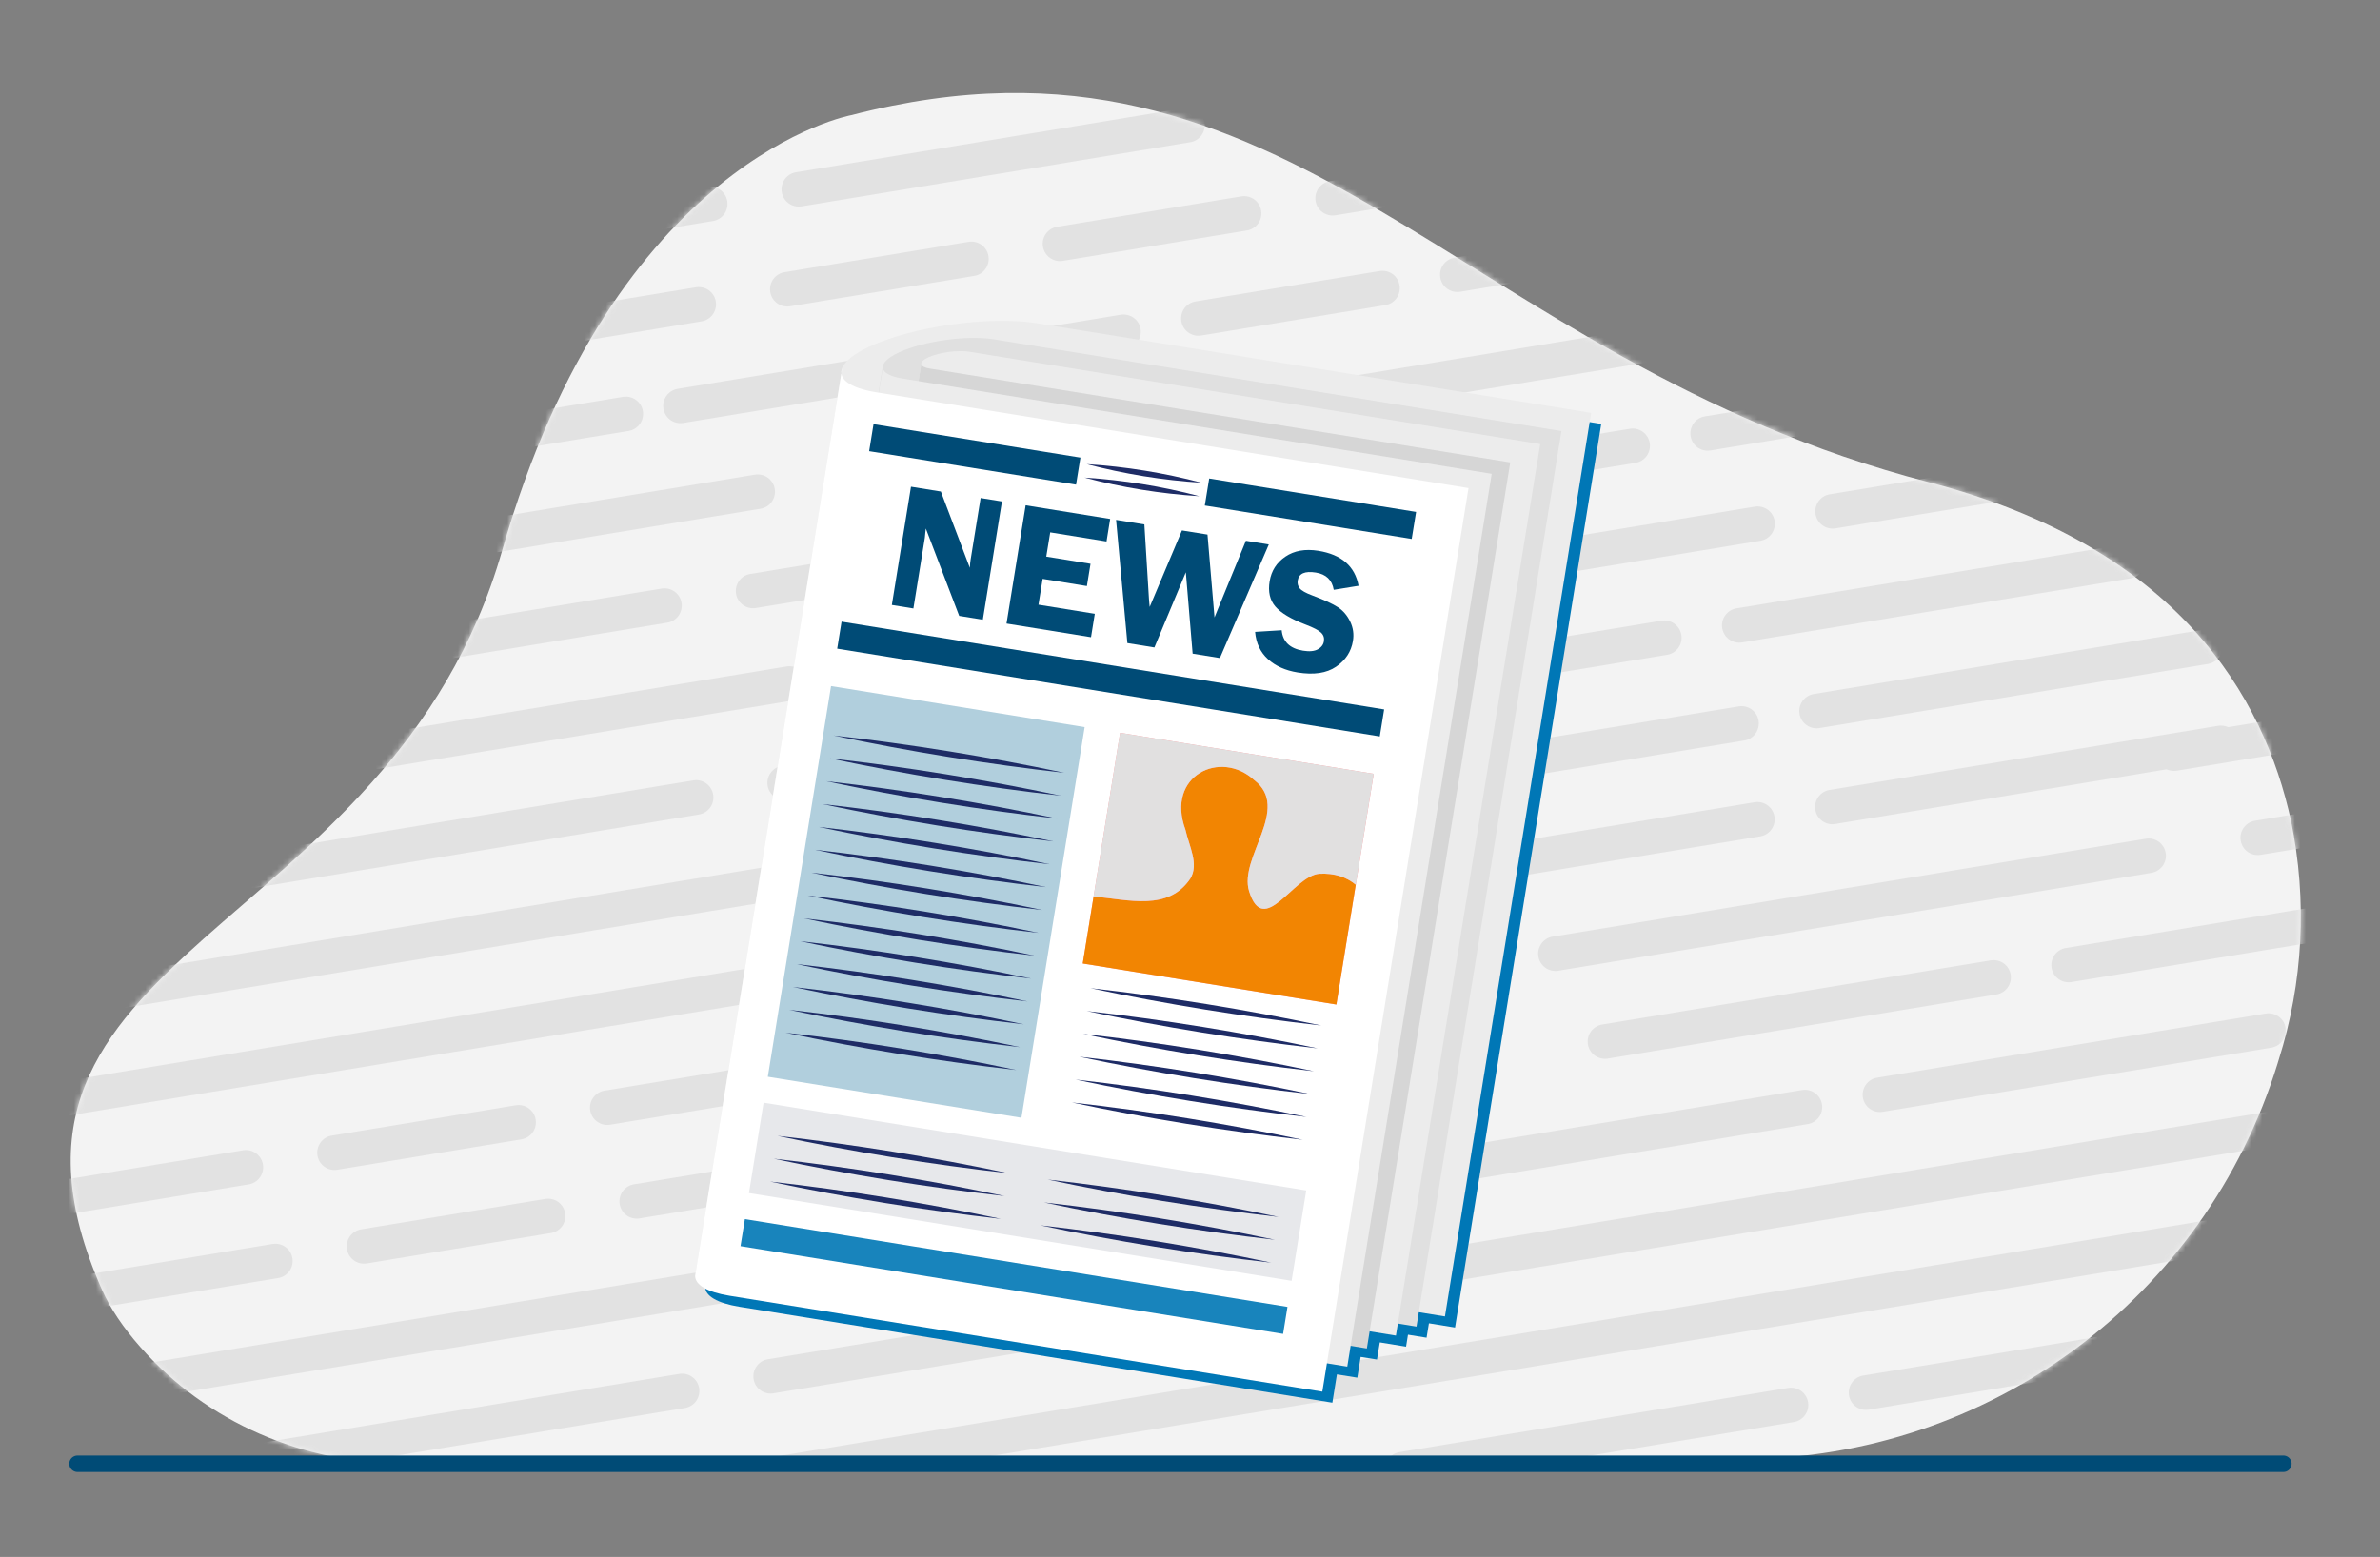 <?xml version="1.0" encoding="UTF-8"?> <svg xmlns="http://www.w3.org/2000/svg" width="434" height="284" viewBox="0 0 434 284" fill="none"><rect x="0" y="0" width="434" height="284" fill="#808080" stroke="none"/><path d="M290.99 78.87L190.06 62.54C181.08 61.09 166.94 63.18 159.15 66.89C156.47 68.17 154.92 69.46 154.43 70.65C154.29 70.98 154.24 71.31 154.27 71.62L127.69 235.7C127.63 235.89 127.6 236.08 127.6 236.27C127.59 237.9 129.74 239.24 133.88 239.91L241.97 257.4L242.8 252.24L246.52 252.84L247.13 249.05L250.11 249.53L250.62 246.4L255.41 247.18L255.76 245L259.15 245.55L259.58 242.92L264.34 243.69L291 78.87H290.99Z" fill="#004B76"></path><path d="M415.52 193.35C419.99 179.24 420.77 164.22 417.77 149.73C412.89 127.12 397.14 99.75 351.67 87.94C265.61 65.57 235.74 0.17 155.23 21.01C155.23 21.01 112.03 28.86 91.59 100.35C71.14 171.83 -8.98 173.05 18.61 235.28C20.11 238.67 22.46 242.16 25.58 245.7C37.68 259.46 55.36 267.02 73.69 266.96L317.91 266.15C362.66 266 402.13 236.78 415.32 194.01C415.39 193.79 415.46 193.57 415.52 193.35Z" fill="#F3F3F3"></path><mask id="mask0_246_11529" style="mask-type:luminance" maskUnits="userSpaceOnUse" x="12" y="16" width="408" height="251"><path d="M415.52 193.35C419.99 179.24 420.77 164.22 417.77 149.73C412.89 127.12 397.14 99.75 351.67 87.94C265.61 65.57 235.74 0.17 155.23 21.01C155.23 21.01 112.03 28.86 91.59 100.35C71.14 171.83 -8.98 173.05 18.61 235.28C20.11 238.67 22.46 242.16 25.58 245.7C37.68 259.46 55.36 267.02 73.69 266.96L317.91 266.15C362.66 266 402.13 236.78 415.32 194.01C415.39 193.79 415.46 193.57 415.52 193.35Z" fill="white"></path></mask><g mask="url(#mask0_246_11529)"><path d="M124.6 77.15L158.17 71.61C159.89 71.33 161.05 69.71 160.77 67.99C160.49 66.27 158.87 65.11 157.15 65.39L123.58 70.93C121.86 71.21 120.7 72.83 120.98 74.55C121.26 76.27 122.88 77.43 124.6 77.15Z" fill="#E2E2E2"></path><path d="M81.06 84.15L114.63 78.61C116.35 78.33 117.51 76.71 117.23 74.99C116.95 73.27 115.33 72.11 113.61 72.39L80.04 77.93C78.32 78.21 77.16 79.83 77.44 81.55C77.72 83.27 79.34 84.43 81.06 84.15Z" fill="#E2E2E2"></path><path d="M205.39 63.63C207.11 63.35 208.27 61.73 207.99 60.01C207.71 58.29 206.09 57.13 204.37 57.41L170.8 62.95C169.08 63.23 167.92 64.85 168.2 66.57C168.48 68.29 170.1 69.45 171.82 69.17L205.39 63.63Z" fill="#E2E2E2"></path><path d="M215.42 58.6C215.7 60.32 217.32 61.48 219.04 61.2L252.61 55.66C254.33 55.38 255.49 53.76 255.21 52.04C254.93 50.32 253.31 49.16 251.59 49.44L218.02 54.98C216.3 55.26 215.14 56.88 215.42 58.6Z" fill="#E2E2E2"></path><path d="M262.64 50.62C262.92 52.34 264.54 53.5 266.26 53.22L299.83 47.68C301.55 47.4 302.71 45.78 302.43 44.06C302.15 42.34 300.53 41.18 298.81 41.46L265.24 47C263.52 47.28 262.36 48.9 262.64 50.62Z" fill="#E2E2E2"></path><path d="M130.53 55C130.25 53.28 128.63 52.12 126.91 52.4L93.34 57.94C91.62 58.22 90.46 59.84 90.74 61.56C91.02 63.28 92.64 64.44 94.36 64.16L127.93 58.62C129.65 58.34 130.81 56.72 130.53 55Z" fill="#E2E2E2"></path><path d="M144.08 55.87L177.65 50.33C179.37 50.05 180.53 48.43 180.25 46.71C179.97 44.99 178.35 43.83 176.63 44.11L143.06 49.65C141.34 49.93 140.18 51.55 140.46 53.27C140.74 54.99 142.36 56.15 144.08 55.87Z" fill="#E2E2E2"></path><path d="M226.355 35.824L192.779 41.364C191.062 41.647 189.9 43.268 190.184 44.985C190.467 46.701 192.088 47.863 193.805 47.58L227.38 42.04C229.097 41.756 230.259 40.135 229.976 38.419C229.692 36.702 228.071 35.541 226.355 35.824Z" fill="#E2E2E2"></path><path d="M276.07 27.51L242.5 33.05C240.78 33.33 239.62 34.95 239.9 36.67C240.18 38.39 241.8 39.55 243.52 39.27L277.09 33.73C278.81 33.45 279.97 31.83 279.69 30.11C279.41 28.39 277.79 27.23 276.07 27.51Z" fill="#E2E2E2"></path><path d="M325.79 19.21L292.22 24.75C290.5 25.03 289.34 26.65 289.62 28.37C289.9 30.09 291.52 31.25 293.24 30.97L326.81 25.43C328.53 25.15 329.69 23.53 329.41 21.81C329.13 20.09 327.51 18.93 325.79 19.21Z" fill="#E2E2E2"></path><path d="M376.53 17.13C378.25 16.85 379.41 15.23 379.13 13.51C378.85 11.79 377.23 10.63 375.51 10.91L341.94 16.45C340.22 16.73 339.06 18.35 339.34 20.07C339.62 21.79 341.24 22.95 342.96 22.67L376.53 17.13Z" fill="#E2E2E2"></path><path d="M97.68 204.21C97.4 202.49 95.78 201.33 94.06 201.61L60.49 207.15C58.77 207.43 57.61 209.05 57.89 210.77C58.17 212.49 59.79 213.65 61.51 213.37L95.08 207.83C96.8 207.55 97.96 205.93 97.68 204.21Z" fill="#E2E2E2"></path><path d="M177.66 208.98C177.38 207.26 175.76 206.1 174.04 206.38L115.6 216.03C113.88 216.31 112.72 217.93 113 219.65C113.28 221.37 114.9 222.53 116.62 222.25L175.06 212.6C176.78 212.32 177.94 210.7 177.66 208.98Z" fill="#E2E2E2"></path><path d="M69.64 169.7L41.04 174.42L19.9 177.91L-29.83 186.12C-31.55 186.4 -32.71 188.02 -32.43 189.74C-32.15 191.46 -30.53 192.62 -28.81 192.34L20.92 184.13L42.06 180.64L70.66 175.92L91.8 172.43L141.53 164.22C143.25 163.94 144.41 162.32 144.13 160.6C143.85 158.88 142.23 157.72 140.51 158L90.78 166.21L69.64 169.7Z" fill="#E2E2E2"></path><path d="M72.56 133.27L43.96 137.99L22.82 141.48L-26.91 149.69C-28.63 149.97 -29.79 151.59 -29.51 153.31C-29.23 155.03 -27.61 156.19 -25.89 155.91L23.84 147.7L44.98 144.21L73.58 139.49L94.72 136L144.45 127.79C146.17 127.51 147.33 125.89 147.05 124.17C146.77 122.45 145.15 121.29 143.43 121.57L93.7 129.78L72.56 133.27Z" fill="#E2E2E2"></path><path d="M80.79 63.21C80.51 61.49 78.89 60.33 77.17 60.61L43.6 66.15C41.88 66.43 40.72 68.05 41 69.77C41.28 71.49 42.9 72.65 44.62 72.37L78.19 66.83C79.91 66.55 81.07 64.93 80.79 63.21Z" fill="#E2E2E2"></path><path d="M11.78 221.58L45.35 216.04C47.07 215.76 48.23 214.14 47.95 212.42C47.67 210.7 46.05 209.54 44.33 209.82L10.76 215.36C9.04 215.64 7.88 217.26 8.16 218.98C8.44 220.7 10.06 221.86 11.78 221.58Z" fill="#E2E2E2"></path><path d="M66.89 230.46L100.46 224.92C102.18 224.64 103.34 223.02 103.06 221.3C102.78 219.58 101.16 218.42 99.44 218.7L65.87 224.24C64.15 224.52 62.99 226.14 63.27 227.86C63.55 229.58 65.17 230.74 66.89 230.46Z" fill="#E2E2E2"></path><path d="M-25.92 209.83L23.81 201.62L44.95 198.13L73.55 193.41L94.69 189.92L144.42 181.71C146.14 181.43 147.3 179.81 147.02 178.09C146.74 176.37 145.12 175.21 143.4 175.49L93.67 183.7L72.53 187.19L43.93 191.91L22.79 195.4L-26.94 203.61C-28.66 203.89 -29.82 205.51 -29.54 207.23C-29.26 208.95 -27.64 210.11 -25.92 209.83Z" fill="#E2E2E2"></path><path d="M-20.87 259.72C-20.59 261.44 -18.97 262.6 -17.25 262.32L32.48 254.11L53.62 250.62L82.22 245.9L103.36 242.41L153.09 234.2C154.81 233.92 155.97 232.3 155.69 230.58C155.41 228.86 153.79 227.7 152.07 227.98L102.34 236.19L81.2 239.68L52.6 244.4L31.46 247.89L-18.27 256.1C-19.99 256.38 -21.15 258 -20.87 259.72Z" fill="#E2E2E2"></path><path d="M-45.45 284.95L4.28 276.74L25.42 273.25L54.02 268.53L75.16 265.04L124.89 256.83C126.61 256.55 127.77 254.93 127.49 253.21C127.21 251.49 125.59 250.33 123.87 250.61L74.14 258.82L53 262.31L24.4 267.03L3.26 270.52L-46.47 278.73C-48.19 279.01 -49.35 280.63 -49.07 282.35C-48.79 284.07 -47.17 285.23 -45.45 284.95Z" fill="#E2E2E2"></path><path d="M-42.89 176.69L6.84 168.48L27.98 164.99L56.58 160.27L77.72 156.78L127.45 148.57C129.17 148.29 130.33 146.67 130.05 144.95C129.77 143.23 128.15 142.07 126.43 142.35L76.7 150.56L55.56 154.05L26.96 158.77L5.82 162.26L-43.91 170.47C-45.63 170.75 -46.79 172.37 -46.51 174.09C-46.23 175.81 -44.61 176.97 -42.89 176.69Z" fill="#E2E2E2"></path><path d="M-48.66 141.7L1.07 133.49L22.21 130L50.81 125.28L71.95 121.79L121.68 113.58C123.4 113.3 124.56 111.68 124.28 109.96C124 108.24 122.38 107.08 120.66 107.36L70.93 115.57L49.79 119.06L21.19 123.78L0.05 127.27L-49.68 135.48C-51.4 135.76 -52.56 137.38 -52.28 139.1C-52 140.82 -50.38 141.98 -48.66 141.7Z" fill="#E2E2E2"></path><path d="M-31.66 120.92L18.07 112.71L39.21 109.22L67.81 104.5L88.95 101.01L138.68 92.8C140.4 92.52 141.56 90.9 141.28 89.18C141 87.46 139.38 86.3 137.66 86.58L87.93 94.79L66.79 98.28L38.19 103L17.05 106.49L-32.68 114.7C-34.4 114.98 -35.56 116.6 -35.28 118.32C-35 120.04 -33.38 121.2 -31.66 120.92Z" fill="#E2E2E2"></path><path d="M-40.32 68.43L9.41 60.22L30.55 56.73L59.15 52.01L80.29 48.52L130.02 40.31C131.74 40.03 132.9 38.41 132.62 36.69C132.34 34.97 130.72 33.81 129 34.09L79.27 42.3L58.13 45.79L29.53 50.51L8.39 54L-41.34 62.21C-43.06 62.49 -44.22 64.11 -43.94 65.83C-43.66 67.55 -42.04 68.71 -40.32 68.43Z" fill="#E2E2E2"></path><path d="M-6.13 74.37C-7.85 74.65 -9.01 76.27 -8.73 77.99C-8.45 79.71 -6.83 80.87 -5.11 80.59L28.46 75.05C30.18 74.77 31.34 73.15 31.06 71.43C30.78 69.71 29.16 68.55 27.44 68.83L-6.13 74.37Z" fill="#E2E2E2"></path><path d="M16.13 232.45C14.41 232.73 13.25 234.35 13.53 236.07C13.81 237.79 15.43 238.95 17.15 238.67L50.72 233.13C52.44 232.85 53.6 231.23 53.32 229.51C53.04 227.79 51.42 226.63 49.7 226.91L16.13 232.45Z" fill="#E2E2E2"></path><path d="M227.54 143.63L156.67 155.33C154.95 155.61 153.79 157.23 154.07 158.95C154.35 160.67 155.97 161.83 157.69 161.55L228.56 149.85C230.28 149.57 231.44 147.95 231.16 146.23C230.88 144.51 229.26 143.35 227.54 143.63Z" fill="#E2E2E2"></path><path d="M234.05 163.72C233.77 162 232.15 160.84 230.43 161.12L159.56 172.82C157.84 173.1 156.68 174.72 156.96 176.44C157.24 178.16 158.86 179.32 160.58 179.04L231.45 167.34C233.17 167.06 234.33 165.44 234.05 163.72Z" fill="#E2E2E2"></path><path d="M169.25 231.53L240.12 219.83C241.84 219.55 243 217.93 242.72 216.21C242.44 214.49 240.82 213.33 239.1 213.61L168.23 225.31C166.51 225.59 165.35 227.21 165.63 228.93C165.91 230.65 167.53 231.81 169.25 231.53Z" fill="#E2E2E2"></path><path d="M213.451 128.001L142.579 139.695C140.863 139.978 139.701 141.6 139.984 143.316C140.268 145.032 141.889 146.194 143.605 145.911L214.477 134.217C216.193 133.933 217.355 132.312 217.072 130.596C216.789 128.879 215.168 127.717 213.451 128.001Z" fill="#E2E2E2"></path><path d="M134.22 108.31C134.5 110.03 136.12 111.19 137.84 110.91L208.71 99.21C210.43 98.93 211.59 97.31 211.31 95.59C211.03 93.87 209.41 92.71 207.69 92.99L136.82 104.69C135.1 104.97 133.94 106.59 134.22 108.31Z" fill="#E2E2E2"></path><path d="M234.09 109.8C233.81 108.08 232.19 106.92 230.47 107.2L159.6 118.9C157.88 119.18 156.72 120.8 157 122.52C157.28 124.24 158.9 125.4 160.62 125.12L231.49 113.42C233.21 113.14 234.37 111.52 234.09 109.8Z" fill="#E2E2E2"></path><path d="M154.85 90.13L225.72 78.43C227.44 78.15 228.6 76.53 228.32 74.81C228.04 73.09 226.42 71.93 224.7 72.21L153.83 83.91C152.11 84.19 150.95 85.81 151.23 87.53C151.51 89.25 153.13 90.41 154.85 90.13Z" fill="#E2E2E2"></path><path d="M146.18 37.64L217.05 25.94C218.77 25.66 219.93 24.04 219.65 22.32C219.37 20.6 217.75 19.44 216.03 19.72L145.16 31.42C143.44 31.7 142.28 33.32 142.56 35.04C142.84 36.76 144.46 37.92 146.18 37.64Z" fill="#E2E2E2"></path><path d="M110.23 198.94C108.51 199.22 107.35 200.84 107.63 202.56C107.91 204.28 109.53 205.44 111.25 205.16L182.12 193.46C183.84 193.18 185 191.56 184.72 189.84C184.44 188.12 182.82 186.96 181.1 187.24L110.23 198.94Z" fill="#E2E2E2"></path><path d="M236.21 196.12L202.64 201.66C200.92 201.94 199.76 203.56 200.04 205.28C200.32 207 201.94 208.16 203.66 207.88L237.23 202.34C238.95 202.06 240.11 200.44 239.83 198.72C239.55 197 237.93 195.84 236.21 196.12Z" fill="#E2E2E2"></path><path d="M317.06 128.85L246.19 140.55C244.47 140.83 243.31 142.45 243.59 144.17C243.87 145.89 245.49 147.05 247.21 146.77L318.08 135.07C319.8 134.79 320.96 133.17 320.68 131.45C320.4 129.73 318.78 128.57 317.06 128.85Z" fill="#E2E2E2"></path><path d="M320.98 152.56C322.7 152.28 323.86 150.66 323.58 148.94C323.3 147.22 321.68 146.06 319.96 146.34L249.09 158.04C247.37 158.32 246.21 159.94 246.49 161.66C246.77 163.38 248.39 164.54 250.11 164.26L320.98 152.56Z" fill="#E2E2E2"></path><path d="M258.77 216.75L329.64 205.05C331.36 204.77 332.52 203.15 332.24 201.43C331.96 199.71 330.34 198.55 328.62 198.83L257.75 210.53C256.03 210.81 254.87 212.43 255.15 214.15C255.43 215.87 257.05 217.03 258.77 216.75Z" fill="#E2E2E2"></path><path d="M326.09 253.17L255.22 264.87C253.5 265.15 252.34 266.77 252.62 268.49C252.9 270.21 254.52 271.37 256.24 271.09L327.11 259.39C328.83 259.11 329.99 257.49 329.71 255.77C329.43 254.05 327.81 252.89 326.09 253.17Z" fill="#E2E2E2"></path><path d="M302.98 113.222L232.109 124.916C230.392 125.199 229.23 126.82 229.513 128.537C229.797 130.253 231.418 131.415 233.134 131.132L304.006 119.437C305.722 119.154 306.884 117.533 306.601 115.817C306.318 114.1 304.697 112.938 302.98 113.222Z" fill="#E2E2E2"></path><path d="M223.74 93.53C224.02 95.25 225.64 96.41 227.36 96.13L298.23 84.43C299.95 84.15 301.11 82.53 300.83 80.81C300.55 79.09 298.93 77.93 297.21 78.21L226.34 89.91C224.62 90.19 223.46 91.81 223.74 93.53Z" fill="#E2E2E2"></path><path d="M323.61 95.02C323.33 93.3 321.71 92.14 319.99 92.42L249.12 104.12C247.4 104.4 246.24 106.02 246.52 107.74C246.8 109.46 248.42 110.62 250.14 110.34L321.01 98.64C322.73 98.36 323.89 96.74 323.61 95.02Z" fill="#E2E2E2"></path><path d="M315.24 63.65C316.96 63.37 318.12 61.75 317.84 60.03C317.56 58.31 315.94 57.15 314.22 57.43L243.35 69.13C241.63 69.41 240.47 71.03 240.75 72.75C241.03 74.47 242.65 75.63 244.37 75.35L315.24 63.65Z" fill="#E2E2E2"></path><path d="M235.7 22.86L306.57 11.16C308.29 10.88 309.45 9.26 309.17 7.54C308.89 5.82 307.27 4.66 305.55 4.94L234.68 16.64C232.96 16.92 231.8 18.54 232.08 20.26C232.36 21.98 233.98 23.14 235.7 22.86Z" fill="#E2E2E2"></path><path d="M271.65 178.68C273.37 178.4 274.53 176.78 274.25 175.06C273.97 173.34 272.35 172.18 270.63 172.46L237.06 178C235.34 178.28 234.18 179.9 234.46 181.62C234.74 183.34 236.36 184.5 238.08 184.22L271.65 178.68Z" fill="#E2E2E2"></path><path d="M363.03 175.18L292.16 186.88C290.44 187.16 289.28 188.78 289.56 190.5C289.84 192.22 291.46 193.38 293.18 193.1L364.05 181.4C365.77 181.12 366.93 179.5 366.65 177.78C366.37 176.06 364.75 174.9 363.03 175.18Z" fill="#E2E2E2"></path><path d="M434.7 199.29L384.97 207.5L363.83 210.99L350.15 213.25L314.09 219.2L300.41 221.46L279.27 224.95L260.62 228.03L229.54 233.16L210.89 236.24L189.75 239.73L140.02 247.94C138.3 248.22 137.14 249.84 137.42 251.56C137.7 253.28 139.32 254.44 141.04 254.16L190.77 245.95L211.91 242.46L230.56 239.38L261.64 234.25L280.29 231.17L301.43 227.68L315.11 225.42L351.17 219.47L364.85 217.21L385.99 213.72L435.72 205.51C437.44 205.23 438.6 203.61 438.32 201.89C438.04 200.17 436.42 199.01 434.7 199.29Z" fill="#E2E2E2"></path><path d="M437.59 216.79L387.86 225L366.72 228.49L353.04 230.75L316.98 236.7L303.3 238.96L282.16 242.45L263.51 245.53L232.43 250.66L213.78 253.74L192.64 257.23L142.91 265.44C141.19 265.72 140.03 267.34 140.31 269.06C140.59 270.78 142.21 271.94 143.93 271.66L193.66 263.45L214.8 259.96L233.45 256.88L264.53 251.75L283.18 248.67L304.32 245.18L318 242.92L354.06 236.97L367.74 234.71L388.88 231.22L438.61 223.01C440.33 222.73 441.49 221.11 441.21 219.39C440.93 217.67 439.31 216.51 437.59 216.79Z" fill="#E2E2E2"></path><path d="M331.77 132.81L402.64 121.11C404.36 120.83 405.52 119.21 405.24 117.49C404.96 115.77 403.34 114.61 401.62 114.89L330.75 126.59C329.03 126.87 327.87 128.49 328.15 130.21C328.43 131.93 330.05 133.09 331.77 132.81Z" fill="#E2E2E2"></path><path d="M488.75 101.15L417.88 112.85C416.16 113.13 415 114.75 415.28 116.47C415.56 118.19 417.18 119.35 418.9 119.07L489.77 107.37C491.49 107.09 492.65 105.47 492.37 103.75C492.09 102.03 490.47 100.87 488.75 101.15Z" fill="#E2E2E2"></path><path d="M466.76 122.66L406.33 132.64C405.78 132.39 405.15 132.29 404.5 132.39L333.63 144.09C331.91 144.37 330.75 145.99 331.03 147.71C331.31 149.43 332.93 150.59 334.65 150.31L395.08 140.33C395.63 140.58 396.26 140.68 396.91 140.58L467.78 128.88C469.5 128.6 470.66 126.98 470.38 125.26C470.1 123.54 468.48 122.38 466.76 122.66Z" fill="#E2E2E2"></path><path d="M339.7 200.2C339.98 201.92 341.6 203.08 343.32 202.8L414.19 191.1C415.91 190.82 417.07 189.2 416.79 187.48C416.51 185.76 414.89 184.6 413.17 184.88L342.3 196.58C340.58 196.86 339.42 198.48 339.7 200.2Z" fill="#E2E2E2"></path><path d="M410.64 239.21L339.77 250.91C338.05 251.19 336.89 252.81 337.17 254.53C337.45 256.25 339.07 257.41 340.79 257.13L411.66 245.43C413.38 245.15 414.54 243.53 414.26 241.81C413.98 240.09 412.36 238.93 410.64 239.21Z" fill="#E2E2E2"></path><path d="M387.519 99.274L316.648 110.968C314.931 111.252 313.769 112.873 314.053 114.589C314.336 116.306 315.957 117.468 317.673 117.184L388.545 105.49C390.262 105.206 391.423 103.585 391.14 101.869C390.857 100.152 389.236 98.99 387.519 99.274Z" fill="#E2E2E2"></path><path d="M404.74 99.05C405.02 100.77 406.64 101.93 408.36 101.65L479.23 89.95C480.95 89.67 482.11 88.05 481.83 86.33C481.55 84.61 479.93 83.45 478.21 83.73L407.34 95.43C405.62 95.71 404.46 97.33 404.74 99.05Z" fill="#E2E2E2"></path><path d="M385.38 66.85C385.1 65.13 383.48 63.97 381.76 64.25L310.89 75.95C309.17 76.23 308.01 77.85 308.29 79.57C308.57 81.29 310.19 82.45 311.91 82.17L382.78 70.47C384.5 70.19 385.66 68.57 385.38 66.85Z" fill="#E2E2E2"></path><path d="M408.16 81.06C407.88 79.34 406.26 78.18 404.54 78.46L333.67 90.16C331.95 90.44 330.79 92.06 331.07 93.78C331.35 95.5 332.97 96.66 334.69 96.38L405.56 84.68C407.28 84.4 408.44 82.78 408.16 81.06Z" fill="#E2E2E2"></path><path d="M325.3 58.79C325.58 60.51 327.2 61.67 328.92 61.39L399.79 49.69C401.51 49.41 402.67 47.79 402.39 46.07C402.11 44.35 400.49 43.19 398.77 43.47L327.9 55.17C326.18 55.45 325.02 57.07 325.3 58.79Z" fill="#E2E2E2"></path><path d="M445.79 150.39C447.51 150.11 448.67 148.49 448.39 146.77C448.11 145.05 446.49 143.89 444.77 144.17L411.2 149.71C409.48 149.99 408.32 151.61 408.6 153.33C408.88 155.05 410.5 156.21 412.22 155.93L445.79 150.39Z" fill="#E2E2E2"></path><path d="M394.92 155.59C394.64 153.87 393.02 152.71 391.3 152.99L283.13 170.85C281.41 171.13 280.25 172.75 280.53 174.47C280.81 176.19 282.43 177.35 284.15 177.07L392.32 159.21C394.04 158.93 395.2 157.31 394.92 155.59Z" fill="#E2E2E2"></path><path d="M460.01 159.17L376.71 172.92C374.99 173.2 373.83 174.82 374.11 176.54C374.39 178.26 376.01 179.42 377.73 179.14L461.03 165.39C462.75 165.11 463.91 163.49 463.63 161.77C463.35 160.05 461.73 158.89 460.01 159.17Z" fill="#E2E2E2"></path></g><path d="M291.98 77.33L191.05 61C182.07 59.55 167.93 61.64 160.14 65.35C157.46 66.63 155.91 67.92 155.42 69.11C155.28 69.44 155.23 69.77 155.26 70.08L128.68 234.16C128.62 234.35 128.59 234.54 128.59 234.73C128.58 236.36 130.73 237.7 134.87 238.37L242.96 255.86L243.79 250.7L247.51 251.3L248.12 247.51L251.1 247.99L251.61 244.86L256.4 245.64L256.75 243.46L260.14 244.01L260.57 241.38L265.33 242.15L291.99 77.33H291.98Z" fill="#0077B6"></path><path d="M126.75 232.72C126.75 231.33 128.35 229.72 131.65 228.15C139.44 224.44 153.58 222.35 162.56 223.8L263.49 240.13L290.15 75.31L189.22 58.98C180.24 57.53 166.1 59.62 158.31 63.33C155.63 64.61 154.08 65.9 153.59 67.09L126.76 232.71L126.75 232.72Z" fill="#ECECEC"></path><path d="M160.98 67.11C160.87 66.25 161.85 65.23 164 64.25C168.51 62.2 176.34 61.1 181.28 61.9L284.73 78.63L258.3 241.98L135.85 222.17L160.94 67.09" fill="#E0E0E0"></path><path d="M168 66.42C167.93 66.03 168.39 65.57 169.39 65.13C171.36 64.27 174.66 63.83 176.74 64.16L280.86 81L254.55 243.62L142.25 225.45" fill="#ECECEC"></path><path d="M168 66.42C168.06 66.78 168.58 67.08 169.54 67.23L275.4 84.35L249.25 245.97L141.74 228.58L168 66.41V66.42Z" fill="#D6D6D6"></path><path d="M160.98 67.11C161.09 67.97 162.31 68.68 164.57 69.05L272.02 86.43L245.68 249.28L134.39 231.28L160.99 67.11H160.98Z" fill="#ECECEC"></path><path d="M267.78 89.03L159.69 71.54C154.9 70.76 152.77 69.08 153.59 67.1L126.76 232.72C126.75 234.35 128.9 235.69 133.04 236.36L241.13 253.85L267.79 89.03H267.78Z" fill="white"></path><path d="M182.71 91.47L179.22 113.04L174.91 112.34L168.83 96.41C168.78 96.78 168.75 97.02 168.74 97.14C168.72 97.52 168.69 97.83 168.65 98.08L166.56 110.99L162.63 110.35L166.12 88.78L171.57 89.66L176.85 103.57C176.89 102.93 176.93 102.44 176.99 102.12L178.82 90.84L182.72 91.47H182.71Z" fill="#004B76"></path><path d="M201.78 98.77L191.51 97.11L190.79 101.53L198.86 102.84L198.2 106.9L190.13 105.59L189.37 110.3L199.64 111.96L198.95 116.23L183.54 113.74L187.03 92.17L202.44 94.66L201.78 98.77Z" fill="#004B76"></path><path d="M231.36 99.34L222.45 120.03L217.48 119.23L216.24 104.39L210.51 118.1L205.58 117.3L203.52 94.83L208.68 95.66L209.52 109.3C209.52 109.37 209.54 109.61 209.58 110.02C209.6 110.17 209.62 110.41 209.65 110.71L215.53 96.76L220.19 97.51L221.47 112.62C221.59 112.36 221.77 111.92 222 111.31L227.19 98.64L231.34 99.31L231.36 99.34Z" fill="#004B76"></path><path d="M247.74 106.85L243.21 107.59C242.91 105.79 241.82 104.74 239.95 104.44C237.95 104.12 236.85 104.6 236.64 105.9C236.56 106.42 236.67 106.88 236.99 107.3C237.31 107.72 238.1 108.17 239.37 108.64C241.5 109.44 243.03 110.15 243.98 110.77C244.93 111.39 245.67 112.26 246.21 113.38C246.75 114.5 246.92 115.68 246.71 116.92C246.39 118.87 245.37 120.43 243.64 121.61C241.91 122.79 239.57 123.14 236.62 122.66C234.41 122.3 232.61 121.5 231.22 120.24C229.83 118.98 229.05 117.32 228.87 115.26L233.72 114.96C233.92 117.06 235.22 118.3 237.62 118.69C238.78 118.88 239.67 118.79 240.31 118.44C240.95 118.08 241.32 117.6 241.42 116.97C241.52 116.34 241.34 115.81 240.88 115.38C240.42 114.95 239.48 114.46 238.06 113.92C235.41 112.91 233.58 111.81 232.57 110.64C231.56 109.47 231.21 107.93 231.52 106.04C231.83 104.12 232.79 102.62 234.4 101.53C236.01 100.44 238.01 100.09 240.4 100.47C244.63 101.15 247.08 103.29 247.74 106.86V106.85Z" fill="#004B76"></path><path d="M252.405 129.403L153.461 113.395L152.664 118.321L251.608 134.329L252.405 129.403Z" fill="#004B76"></path><path d="M158.49 82.3L196.22 88.4L197.02 83.47L159.29 77.37L158.49 82.3ZM220.5 87.28L219.7 92.21L257.43 98.31L258.23 93.38L220.5 87.28Z" fill="#004B76"></path><path d="M234.774 238.388L135.831 222.381L135.034 227.307L233.977 243.314L234.774 238.388Z" fill="#1884BC"></path><path d="M250.504 141.152L204.255 133.669L197.446 175.752L243.695 183.235L250.504 141.152Z" fill="#FF989D"></path><path d="M240.55 159.38C235.82 159.78 230.47 171.17 227.78 162.57C225.86 156.42 235.47 147.48 228.72 142.3C222.63 136.65 212.52 141.43 216.17 151.36C216.85 154.39 218.66 157.6 217.06 160.26C213.03 166.24 205.84 164.13 199.42 163.52L197.44 175.75L243.69 183.23L247.22 161.38C245.53 159.99 243.38 159.23 240.54 159.38H240.55Z" fill="#F28502"></path><path d="M204.25 133.67L199.42 163.52C205.85 164.12 213.03 166.24 217.06 160.26C218.66 157.6 216.84 154.39 216.17 151.36C212.52 141.43 222.63 136.65 228.72 142.3C235.47 147.48 225.85 156.42 227.78 162.57C230.47 171.17 235.82 159.79 240.55 159.38C243.39 159.23 245.54 159.99 247.23 161.38L250.5 141.15L204.25 133.67Z" fill="#E1E0E0"></path><path d="M197.791 132.629L151.543 125.146L140.013 196.41L186.262 203.892L197.791 132.629Z" fill="#B1CFDD"></path><path d="M152.01 134.16C166.11 135.75 180.22 138.03 194.11 140.97C180 139.38 165.9 137.1 152.01 134.16Z" fill="#1E2C66"></path><path d="M151.34 138.33C165.44 139.92 179.55 142.2 193.44 145.14C179.33 143.55 165.23 141.27 151.34 138.33Z" fill="#1E2C66"></path><path d="M150.66 142.5C164.76 144.09 178.87 146.37 192.76 149.31C178.65 147.72 164.55 145.44 150.66 142.5Z" fill="#1E2C66"></path><path d="M149.99 146.67C164.09 148.26 178.2 150.54 192.09 153.48C177.98 151.89 163.88 149.61 149.99 146.67Z" fill="#1E2C66"></path><path d="M149.31 150.84C163.41 152.43 177.52 154.71 191.41 157.65C177.3 156.06 163.2 153.78 149.31 150.84Z" fill="#1E2C66"></path><path d="M148.64 155.01C162.74 156.6 176.85 158.88 190.74 161.82C176.63 160.23 162.53 157.95 148.64 155.01Z" fill="#1E2C66"></path><path d="M147.96 159.18C162.06 160.77 176.17 163.05 190.06 165.99C175.95 164.4 161.85 162.12 147.96 159.18Z" fill="#1E2C66"></path><path d="M147.29 163.35C161.39 164.94 175.5 167.22 189.39 170.16C175.28 168.57 161.18 166.29 147.29 163.35Z" fill="#1E2C66"></path><path d="M146.61 167.52C160.71 169.11 174.82 171.39 188.71 174.33C174.6 172.74 160.5 170.46 146.61 167.52Z" fill="#1E2C66"></path><path d="M145.94 171.69C160.04 173.28 174.15 175.56 188.04 178.5C173.93 176.91 159.83 174.63 145.94 171.69Z" fill="#1E2C66"></path><path d="M145.27 175.86C159.37 177.45 173.48 179.73 187.37 182.67C173.26 181.08 159.16 178.8 145.27 175.86Z" fill="#1E2C66"></path><path d="M144.59 180.03C158.69 181.62 172.8 183.9 186.69 186.84C172.58 185.25 158.48 182.97 144.59 180.03Z" fill="#1E2C66"></path><path d="M143.92 184.2C158.02 185.79 172.13 188.07 186.02 191.01C171.91 189.42 157.81 187.14 143.92 184.2Z" fill="#1E2C66"></path><path d="M143.24 188.37C157.34 189.96 171.45 192.24 185.34 195.18C171.23 193.59 157.13 191.31 143.24 188.37Z" fill="#1E2C66"></path><path d="M198.84 180.25C212.94 181.84 227.05 184.12 240.94 187.06C226.83 185.47 212.73 183.19 198.84 180.25Z" fill="#1E2C66"></path><path d="M198.17 184.42C212.27 186.01 226.38 188.29 240.27 191.23C226.16 189.64 212.06 187.36 198.17 184.42Z" fill="#1E2C66"></path><path d="M197.5 188.59C211.6 190.18 225.71 192.46 239.6 195.4C225.49 193.81 211.39 191.53 197.5 188.59Z" fill="#1E2C66"></path><path d="M196.82 192.76C210.92 194.35 225.03 196.63 238.92 199.57C224.81 197.98 210.71 195.7 196.82 192.76Z" fill="#1E2C66"></path><path d="M196.15 196.93C210.25 198.52 224.36 200.8 238.25 203.74C224.14 202.15 210.04 199.87 196.15 196.93Z" fill="#1E2C66"></path><path d="M195.47 201.1C209.57 202.69 223.68 204.97 237.57 207.91C223.46 206.32 209.36 204.04 195.47 201.1Z" fill="#1E2C66"></path><path d="M238.196 217.149L139.242 201.14L136.575 217.626L235.529 233.635L238.196 217.149Z" fill="#E7E8EB"></path><path d="M141.77 207.19C155.87 208.78 169.98 211.06 183.87 214C169.76 212.41 155.66 210.13 141.77 207.19Z" fill="#1E2C66"></path><path d="M141.09 211.36C155.19 212.95 169.3 215.23 183.19 218.17C169.08 216.58 154.98 214.3 141.09 211.36Z" fill="#1E2C66"></path><path d="M140.42 215.53C154.52 217.12 168.63 219.4 182.52 222.34C168.41 220.75 154.31 218.47 140.42 215.53Z" fill="#1E2C66"></path><path d="M191.06 215.17C205.16 216.76 219.27 219.04 233.16 221.98C219.05 220.39 204.95 218.11 191.06 215.17Z" fill="#1E2C66"></path><path d="M190.39 219.34C204.49 220.93 218.6 223.21 232.49 226.15C218.38 224.56 204.28 222.28 190.39 219.34Z" fill="#1E2C66"></path><path d="M189.71 223.51C203.81 225.1 217.92 227.38 231.81 230.32C217.7 228.73 203.6 226.45 189.71 223.51Z" fill="#1E2C66"></path><path d="M198.17 84.66C205.25 85.11 212.24 86.24 219.11 88.05C212.02 87.6 205.04 86.47 198.17 84.66Z" fill="#1E2C66"></path><path d="M197.77 87.12C204.85 87.57 211.84 88.7 218.71 90.51C211.62 90.06 204.64 88.93 197.77 87.12Z" fill="#1E2C66"></path><path d="M14.13 267H416.38" stroke="#004B76" stroke-width="3" stroke-linecap="round" stroke-linejoin="round"></path></svg> 